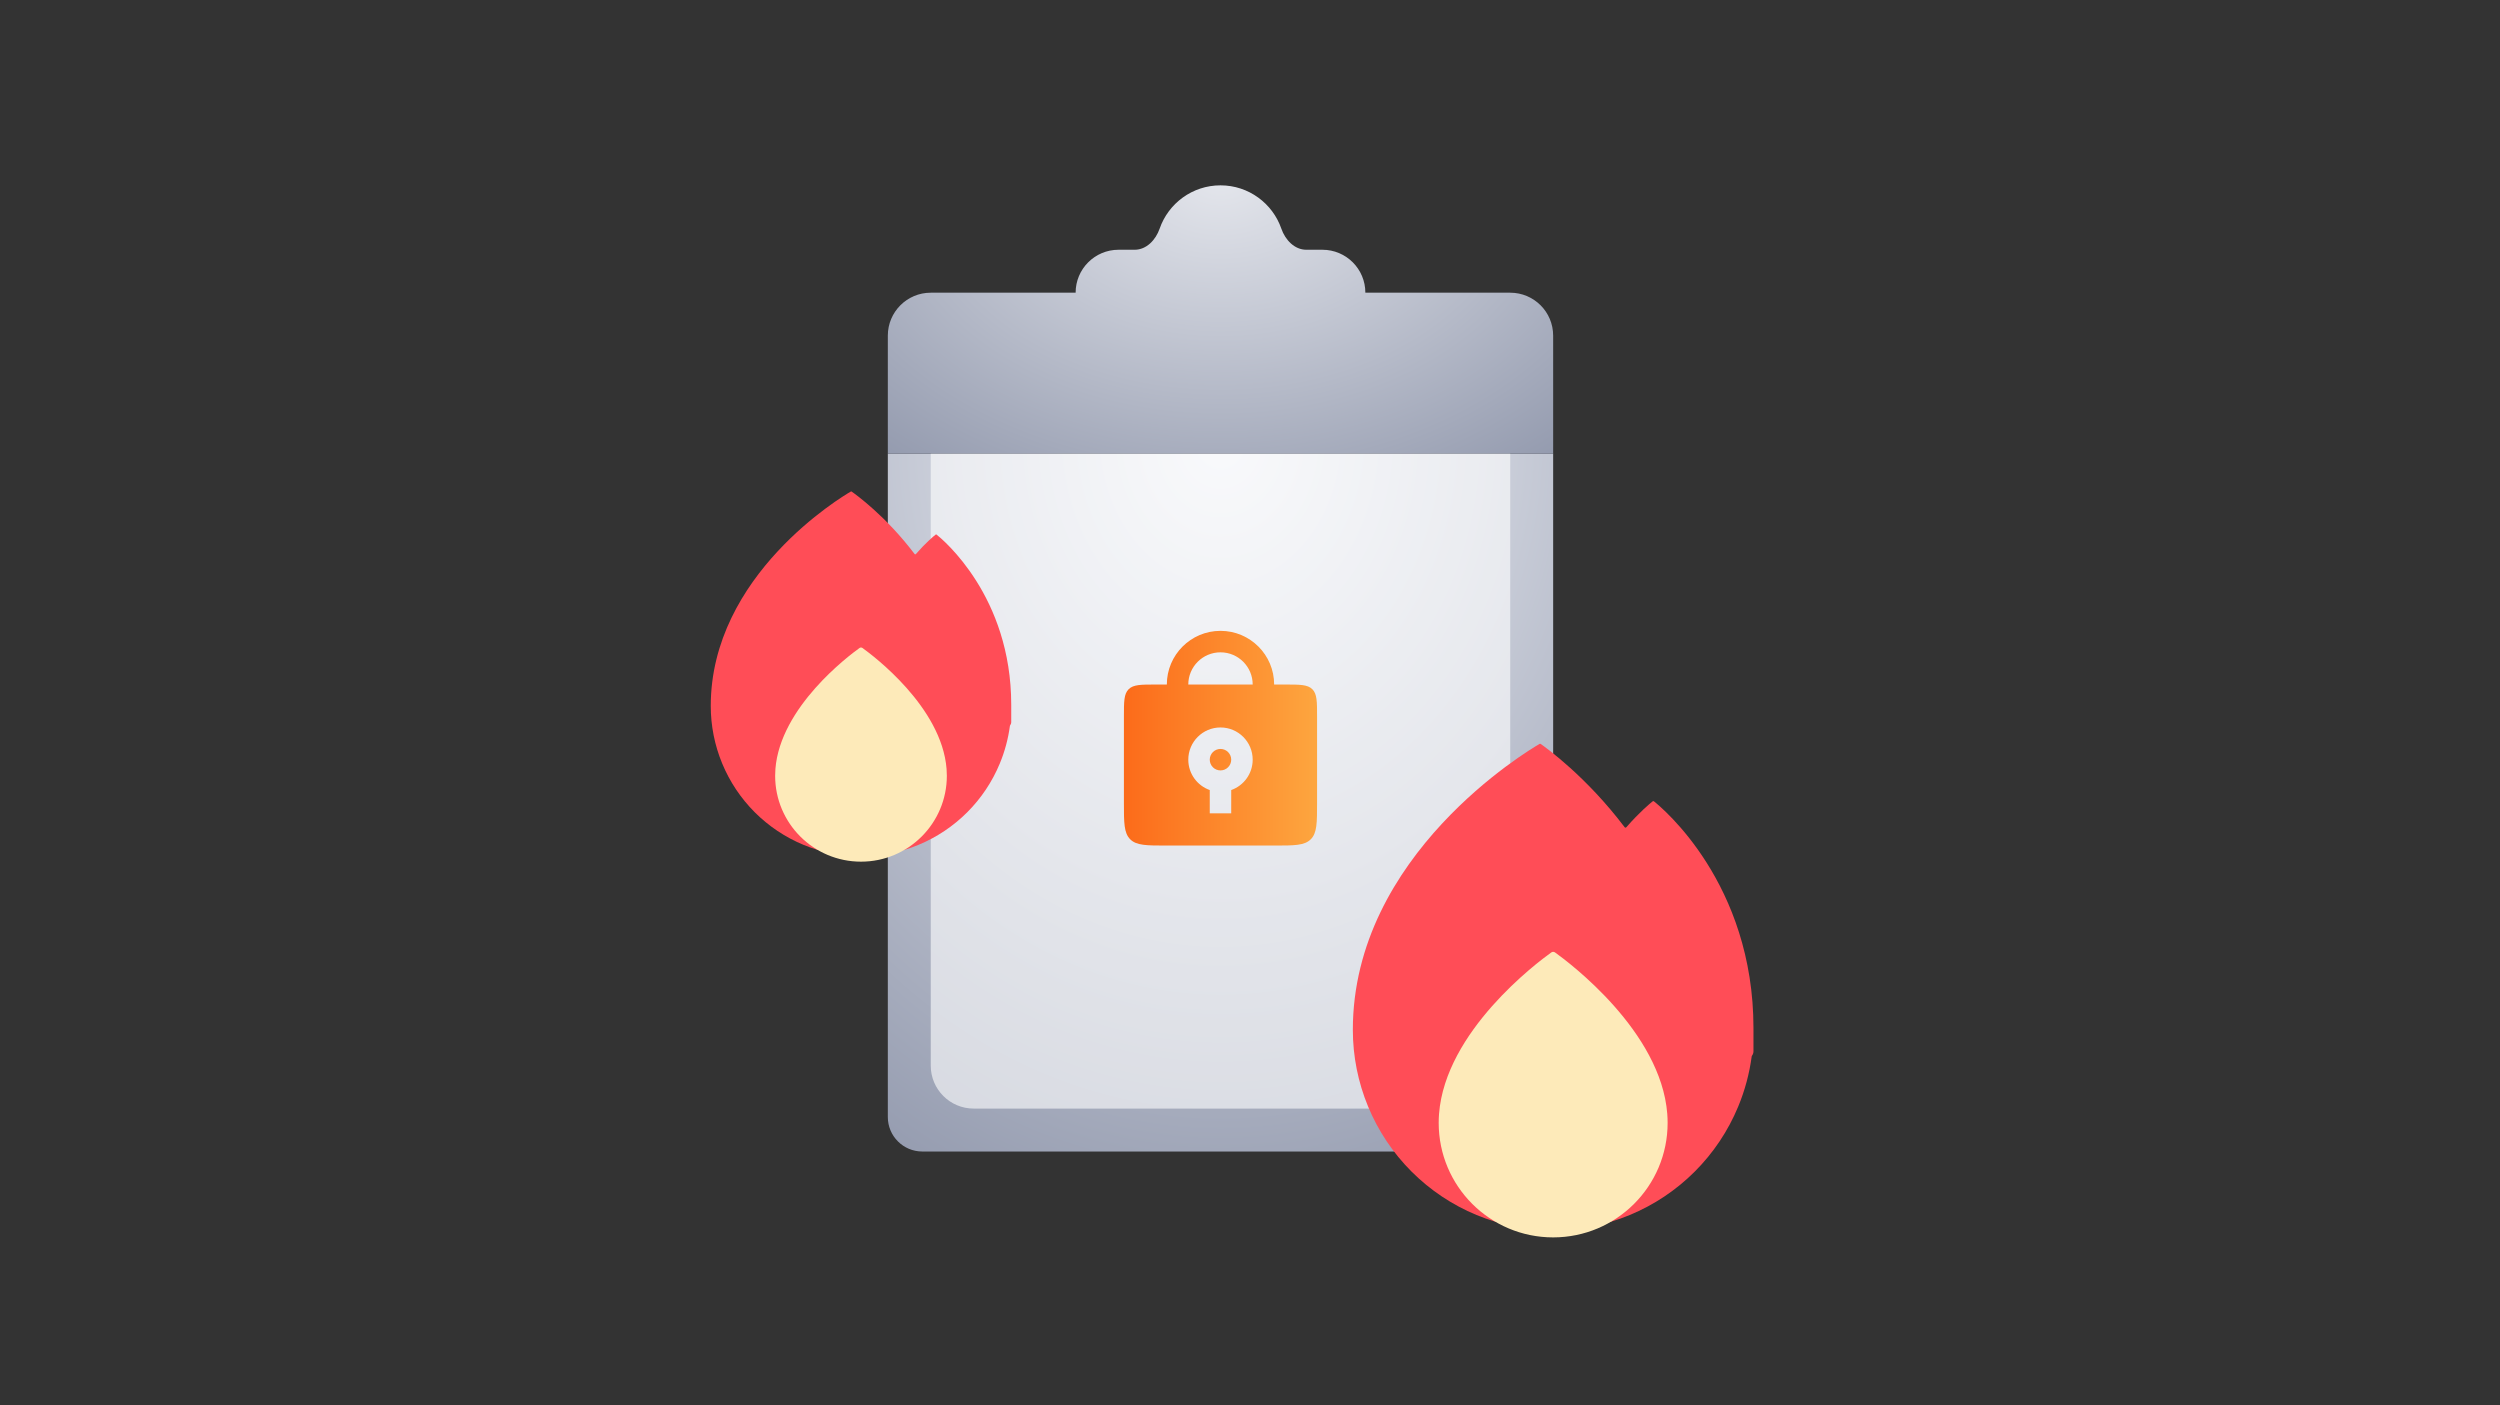 <svg width="580" height="326" viewBox="0 0 580 326" fill="none" xmlns="http://www.w3.org/2000/svg">
<rect x="0" y="0" width="580" height="326" fill="#333333" stroke="none"/>
<path d="M205.975 105.264H360.332V259.151C360.332 263.569 356.75 267.151 352.332 267.151H213.975C209.557 267.151 205.975 263.569 205.975 259.151V105.264Z" fill="url(#paint0_radial_202_11612)"/>
<path d="M297.273 53.052C298.173 55.652 300.321 57.943 303.071 57.943H306.805C312.305 57.943 316.763 62.403 316.763 67.906H350.373C355.874 67.906 360.332 72.366 360.332 77.868V105.264H205.975V77.868C205.975 72.366 210.433 67.906 215.934 67.906H249.544C249.544 62.403 254.002 57.943 259.502 57.943H263.237C265.986 57.943 268.134 55.652 269.034 53.052C271.059 47.202 276.616 43 283.154 43C289.691 43 295.248 47.202 297.273 53.052Z" fill="url(#paint1_radial_202_11612)"/>
<path d="M350.373 105.264H215.934V247.226C215.934 252.729 220.392 257.189 225.892 257.189H322.988L350.373 229.792V105.264Z" fill="white" fill-opacity="0.6"/>
<path d="M322.988 257.188V239.755C322.988 234.253 327.446 229.792 332.946 229.792H350.374L322.988 257.188Z" fill="#D3D3D3"/>
<path d="M313.859 238.924C313.859 198.325 354.577 174.094 357.184 172.584C357.265 172.537 357.362 172.542 357.439 172.595C358.622 173.419 368.011 180.138 376.914 191.912C377.01 192.039 377.2 192.046 377.305 191.926C380.379 188.396 382.813 186.39 383.422 185.907C383.509 185.838 383.614 185.827 383.701 185.896C385.584 187.387 406.805 204.936 406.805 238.534V243.906C406.805 244.29 406.674 244.644 406.455 244.925C406.426 244.963 406.405 245.008 406.399 245.055C405.867 249.053 404.817 252.973 403.267 256.716C400.932 262.356 397.509 267.481 393.193 271.798C388.878 276.115 383.755 279.54 378.116 281.876C372.478 284.213 366.435 285.415 360.332 285.415C354.229 285.415 348.186 284.213 342.547 281.876C336.909 279.54 331.786 276.115 327.471 271.798C323.155 267.481 319.732 262.356 317.396 256.716C315.061 251.075 313.859 245.03 313.859 238.924Z" fill="#FF4D57"/>
<path d="M333.859 258.395C335.352 239.262 356.533 223.377 359.887 220.975C360.164 220.776 360.501 220.776 360.779 220.975C364.133 223.377 385.315 239.264 386.806 258.398C386.86 259.095 386.888 259.799 386.888 260.51C386.888 275.182 374.999 287.076 360.332 287.076C345.666 287.076 333.776 275.182 333.776 260.51C333.776 259.798 333.804 259.093 333.859 258.395Z" fill="#FDEAB9"/>
<path d="M285.643 176.245C285.643 177.621 284.529 178.736 283.154 178.736C281.779 178.736 280.664 177.621 280.664 176.245C280.664 174.87 281.779 173.755 283.154 173.755C284.529 173.755 285.643 174.87 285.643 176.245Z" fill="url(#paint2_linear_202_11612)"/>
<path fill-rule="evenodd" clip-rule="evenodd" d="M283.154 146.358C276.279 146.358 270.706 151.934 270.706 158.811H268.216C264.695 158.811 262.935 158.811 261.841 159.905C260.747 161 260.747 162.761 260.747 166.283V186.207C260.747 190.904 260.747 193.252 262.205 194.711C263.664 196.17 266.011 196.17 270.706 196.17H295.602C300.296 196.17 302.644 196.17 304.102 194.711C305.56 193.252 305.56 190.904 305.56 186.207V166.283C305.56 162.761 305.56 161 304.467 159.905C303.373 158.811 301.612 158.811 298.091 158.811H295.602C295.602 151.934 290.029 146.358 283.154 146.358ZM290.623 158.811C290.623 154.685 287.279 151.34 283.154 151.34C279.029 151.34 275.685 154.685 275.685 158.811H290.623ZM285.643 183.292C288.544 182.266 290.623 179.498 290.623 176.245C290.623 172.119 287.279 168.773 283.154 168.773C279.029 168.773 275.685 172.119 275.685 176.245C275.685 179.498 277.763 182.266 280.664 183.292V188.698H285.643V183.292Z" fill="url(#paint3_linear_202_11612)"/>
<path d="M164.896 163.792C164.896 133.342 195.435 115.169 197.39 114.037C197.451 114.002 197.524 114.005 197.582 114.045C198.469 114.663 205.51 119.703 212.188 128.533C212.26 128.628 212.403 128.633 212.481 128.543C214.787 125.896 216.612 124.391 217.069 124.029C217.134 123.977 217.213 123.969 217.278 124.021C218.69 125.139 234.606 138.301 234.606 163.499V167.528C234.606 167.816 234.508 168.082 234.344 168.293C234.322 168.321 234.306 168.355 234.302 168.39C233.903 171.389 233.115 174.329 231.953 177.136C230.201 181.366 227.634 185.21 224.397 188.448C221.161 191.685 217.318 194.254 213.09 196.006C208.861 197.758 204.328 198.66 199.751 198.66C195.174 198.66 190.642 197.758 186.413 196.006C182.184 194.254 178.342 191.685 175.105 188.448C171.869 185.21 169.301 181.366 167.55 177.136C165.798 172.905 164.896 168.371 164.896 163.792Z" fill="#FF4D57"/>
<path d="M179.896 178.395C181.016 164.045 196.901 152.132 199.417 150.33C199.625 150.181 199.878 150.181 200.086 150.33C202.601 152.132 218.488 164.047 219.606 178.398C219.647 178.92 219.668 179.448 219.668 179.981C219.668 190.985 210.751 199.906 199.751 199.906C188.751 199.906 179.834 190.985 179.834 179.981C179.834 179.447 179.855 178.919 179.896 178.395Z" fill="#FDEAB9"/>
<defs>
<radialGradient id="paint0_radial_202_11612" cx="0" cy="0" r="1" gradientUnits="userSpaceOnUse" gradientTransform="translate(283.154 101.289) rotate(90) scale(194.77 158.775)">
<stop stop-color="#F0F2F7"/>
<stop offset="1" stop-color="#939AAE"/>
</radialGradient>
<radialGradient id="paint1_radial_202_11612" cx="0" cy="0" r="1" gradientUnits="userSpaceOnUse" gradientTransform="translate(283.153 41.471) rotate(90) scale(85.529 120.359)">
<stop stop-color="#E4E6EC"/>
<stop offset="1" stop-color="#939AAE"/>
</radialGradient>
<linearGradient id="paint2_linear_202_11612" x1="260.747" y1="196.17" x2="305.56" y2="196.17" gradientUnits="userSpaceOnUse">
<stop stop-color="#FC6B1A"/>
<stop offset="1" stop-color="#FDA63F"/>
</linearGradient>
<linearGradient id="paint3_linear_202_11612" x1="260.747" y1="196.17" x2="305.56" y2="196.17" gradientUnits="userSpaceOnUse">
<stop stop-color="#FC6B1A"/>
<stop offset="1" stop-color="#FDA63F"/>
</linearGradient>
</defs>
</svg>
